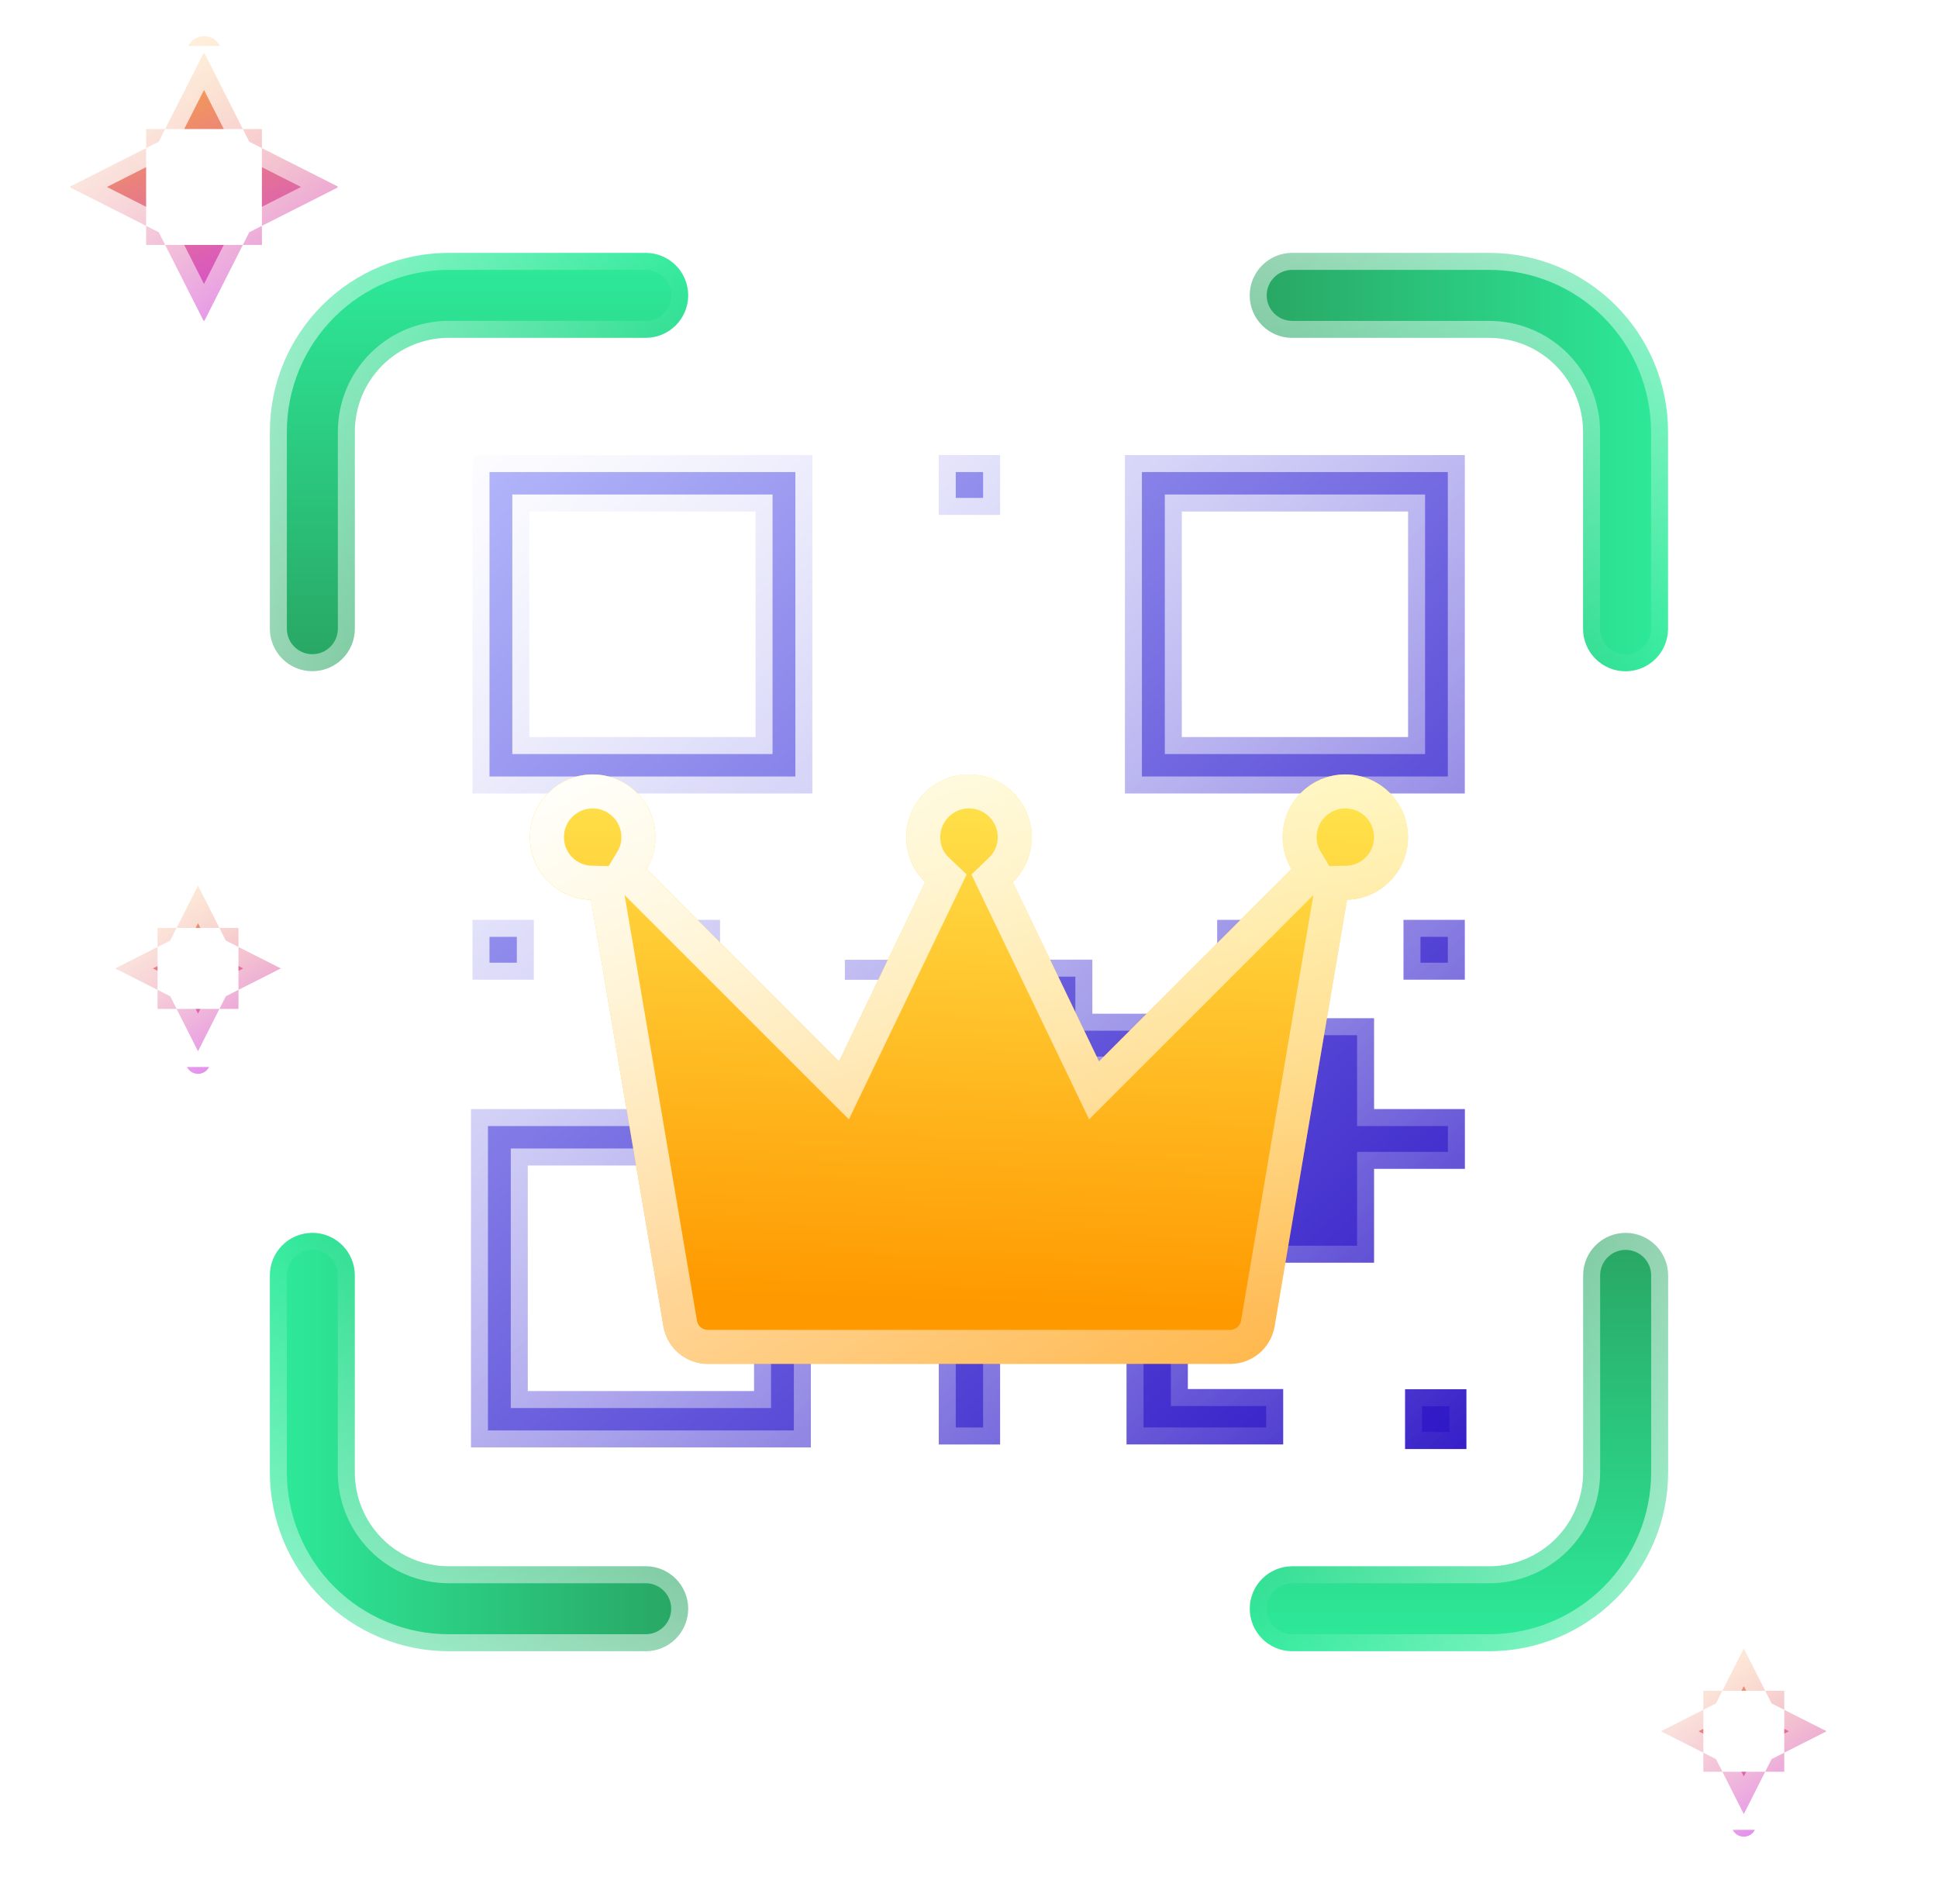 <svg width="57" height="56" viewBox="0 0 57 56" fill="none" xmlns="http://www.w3.org/2000/svg">
<path d="M34.937 40.352V40.852H35.437H37.741V42.481H33.133V38.104H34.937V40.352ZM35.848 37.136V34.999L38.417 29.946H40.414V32.117V32.617H40.914H43.085V34.377H40.914H40.414V34.877V37.136H35.848ZM43.083 28.813H41.279V27.053H43.083V28.813ZM34.937 29.813V31.573H32.633H32.133V32.073V37.006H29.915H29.415V37.506V42.483H27.611V35.335H29.826H30.326V34.835V32.075V31.575H29.826H27.7V29.816H29.826H30.326V29.316V28.223H32.128V29.313V29.813H32.628H34.937ZM35.799 28.813V27.053H37.603V28.813H35.799ZM29.413 27.226H27.609V24.874H29.413V27.226ZM26.655 28.226V28.816H24.849V28.226H26.655ZM16.023 34.278H15.523V34.778V40.411V40.911H16.023H21.678H22.178V40.411V34.778V34.278H21.678H16.023ZM35.259 15.044H34.759V15.544V21.177V21.677H35.259H40.914H41.414V21.177V15.544V15.044H40.914H35.259ZM16.067 15.044H15.568V15.544V21.177V21.677H16.067H21.722H22.222V21.177V15.544V15.044H21.722H16.067ZM13.897 13.383H23.893V23.336H13.897V13.383ZM41.325 40.857H43.13V42.616H41.325V40.857ZM19.374 27.053H21.178V28.813H19.374V27.053ZM13.897 27.053H15.701V28.813H13.897V27.053ZM27.611 13.383H29.415V15.143H27.611V13.383ZM13.852 32.617H23.849V42.569H13.852V32.617ZM33.086 13.383H43.083V23.336H33.086V13.383Z" fill="url(#paint0_linear_131_2194)" stroke="url(#paint1_linear_131_2194)"/>
<g filter="url(#filter0_d_131_2194)">
<path d="M39.569 18.776C38.549 18.776 37.724 19.602 37.724 20.621C37.724 20.958 37.812 21.276 37.982 21.557L32.323 27.216L29.787 21.94C30.133 21.608 30.345 21.138 30.345 20.621C30.345 19.602 29.519 18.776 28.5 18.776C27.481 18.776 26.655 19.602 26.655 20.621C26.655 21.133 26.858 21.604 27.213 21.94L24.677 27.216L19.018 21.557C19.189 21.276 19.276 20.958 19.276 20.621C19.276 19.602 18.451 18.776 17.431 18.776C16.412 18.776 15.586 19.602 15.586 20.621C15.586 21.622 16.384 22.438 17.381 22.461C17.381 22.461 18.961 31.761 19.513 35.009C19.621 35.646 20.173 36.112 20.82 36.112C23.99 36.112 33.01 36.112 36.18 36.112C36.827 36.112 37.379 35.646 37.487 35.009C38.039 31.761 39.619 22.461 39.619 22.461C40.616 22.438 41.413 21.622 41.413 20.621C41.413 19.602 40.588 18.776 39.569 18.776Z" fill="url(#paint2_linear_131_2194)"/>
<path d="M38.336 21.911L38.613 21.634L38.41 21.298C38.288 21.097 38.224 20.869 38.224 20.621C38.224 19.878 38.826 19.276 39.569 19.276C40.312 19.276 40.913 19.878 40.913 20.621C40.913 21.351 40.332 21.945 39.608 21.961L39.196 21.971L39.127 22.378L39.619 22.461C39.127 22.378 39.127 22.378 39.127 22.378L39.126 22.378L39.126 22.379L39.125 22.384L39.122 22.404L39.109 22.483L39.057 22.784L38.871 23.881L38.267 27.433C37.803 30.165 37.27 33.301 36.994 34.925C36.927 35.322 36.583 35.612 36.18 35.612H36.162H36.143H36.124H36.105H36.086H36.066H36.047H36.027H36.008H35.988H35.968H35.948H35.928H35.907H35.887H35.866H35.846H35.825H35.804H35.783H35.761H35.74H35.719H35.697H35.675H35.654H35.632H35.609H35.587H35.565H35.543H35.52H35.497H35.475H35.452H35.429H35.406H35.382H35.359H35.336H35.312H35.288H35.265H35.241H35.217H35.193H35.168H35.144H35.12H35.095H35.07H35.045H35.021H34.996H34.971H34.945H34.92H34.895H34.869H34.843H34.818H34.792H34.766H34.74H34.714H34.688H34.661H34.635H34.608H34.582H34.555H34.528H34.501H34.474H34.447H34.42H34.393H34.365H34.338H34.31H34.283H34.255H34.227H34.199H34.171H34.143H34.115H34.087H34.058H34.03H34.001H33.972H33.944H33.915H33.886H33.857H33.828H33.799H33.77H33.74H33.711H33.681H33.652H33.622H33.593H33.563H33.533H33.503H33.473H33.443H33.413H33.382H33.352H33.322H33.291H33.261H33.23H33.199H33.169H33.138H33.107H33.076H33.045H33.014H32.982H32.951H32.92H32.888H32.857H32.825H32.794H32.762H32.73H32.699H32.667H32.635H32.603H32.571H32.539H32.507H32.474H32.442H32.41H32.377H32.345H32.312H32.28H32.247H32.215H32.182H32.149H32.116H32.083H32.05H32.017H31.984H31.951H31.918H31.885H31.851H31.818H31.785H31.751H31.718H31.684H31.651H31.617H31.583H31.55H31.516H31.482H31.448H31.414H31.38H31.346H31.312H31.278H31.244H31.21H31.176H31.142H31.107H31.073H31.039H31.004H30.97H30.936H30.901H30.866H30.832H30.797H30.763H30.728H30.693H30.659H30.624H30.589H30.554H30.52H30.485H30.45H30.415H30.38H30.345H30.31H30.275H30.24H30.204H30.169H30.134H30.099H30.064H30.029H29.994H29.958H29.923H29.888H29.852H29.817H29.782H29.746H29.711H29.675H29.64H29.605H29.569H29.534H29.498H29.462H29.427H29.391H29.356H29.32H29.285H29.249H29.213H29.178H29.142H29.107H29.071H29.035H29H28.964H28.928H28.893H28.857H28.821H28.786H28.75H28.714H28.678H28.643H28.607H28.571H28.536H28.5H28.464H28.429H28.393H28.357H28.321H28.286H28.25H28.214H28.179H28.143H28.107H28.072H28.036H28H27.965H27.929H27.893H27.858H27.822H27.786H27.751H27.715H27.68H27.644H27.608H27.573H27.538H27.502H27.466H27.431H27.395H27.36H27.325H27.289H27.254H27.218H27.183H27.148H27.112H27.077H27.042H27.006H26.971H26.936H26.901H26.866H26.831H26.795H26.76H26.725H26.69H26.655H26.62H26.585H26.55H26.515H26.48H26.446H26.411H26.376H26.341H26.307H26.272H26.237H26.203H26.168H26.134H26.099H26.064H26.03H25.996H25.961H25.927H25.893H25.858H25.824H25.79H25.756H25.722H25.688H25.654H25.62H25.586H25.552H25.518H25.484H25.45H25.417H25.383H25.349H25.316H25.282H25.249H25.215H25.182H25.149H25.115H25.082H25.049H25.016H24.983H24.95H24.917H24.884H24.851H24.818H24.785H24.753H24.72H24.688H24.655H24.623H24.59H24.558H24.526H24.493H24.461H24.429H24.397H24.365H24.333H24.301H24.27H24.238H24.206H24.174H24.143H24.112H24.08H24.049H24.018H23.986H23.955H23.924H23.893H23.862H23.831H23.801H23.77H23.739H23.709H23.678H23.648H23.618H23.587H23.557H23.527H23.497H23.467H23.437H23.407H23.378H23.348H23.319H23.289H23.26H23.23H23.201H23.172H23.143H23.114H23.085H23.056H23.028H22.999H22.97H22.942H22.913H22.885H22.857H22.829H22.801H22.773H22.745H22.717H22.69H22.662H22.635H22.607H22.58H22.553H22.526H22.499H22.472H22.445H22.418H22.392H22.365H22.339H22.312H22.286H22.26H22.234H22.208H22.182H22.157H22.131H22.105H22.08H22.055H22.029H22.004H21.979H21.954H21.93H21.905H21.881H21.856H21.832H21.808H21.783H21.759H21.735H21.712H21.688H21.664H21.641H21.617H21.594H21.571H21.548H21.525H21.503H21.48H21.457H21.435H21.413H21.39H21.368H21.346H21.325H21.303H21.281H21.26H21.239H21.217H21.196H21.175H21.154H21.134H21.113H21.093H21.072H21.052H21.032H21.012H20.992H20.973H20.953H20.934H20.914H20.895H20.876H20.857H20.838H20.82C20.417 35.612 20.073 35.322 20.006 34.925C19.73 33.301 19.197 30.165 18.733 27.433L18.129 23.881L17.942 22.784L17.891 22.483L17.878 22.404L17.875 22.384L17.874 22.379L17.874 22.378L17.873 22.378C17.873 22.378 17.873 22.378 17.381 22.461L17.873 22.378L17.804 21.971L17.392 21.961C16.668 21.945 16.087 21.351 16.087 20.621C16.087 19.878 16.688 19.276 17.431 19.276C18.174 19.276 18.776 19.878 18.776 20.621C18.776 20.869 18.712 21.097 18.59 21.298L18.387 21.634L18.664 21.911L24.323 27.57L24.822 28.068L25.127 27.433L27.664 22.157L27.822 21.828L27.557 21.577C27.304 21.337 27.155 20.999 27.155 20.621C27.155 19.878 27.757 19.276 28.5 19.276C29.243 19.276 29.845 19.878 29.845 20.621C29.845 20.999 29.69 21.34 29.441 21.579L29.179 21.83L29.336 22.157L31.873 27.433L32.178 28.068L32.677 27.57L38.336 21.911Z" stroke="url(#paint3_linear_131_2194)"/>
</g>
<path d="M18.991 7.437C19.681 7.437 20.241 7.996 20.241 8.686C20.241 9.376 19.681 9.936 18.991 9.936H13.198C12.465 9.936 11.762 10.228 11.245 10.746C10.727 11.264 10.437 11.966 10.437 12.698V18.491C10.437 19.181 9.877 19.74 9.186 19.74C8.497 19.74 7.937 19.181 7.937 18.491V12.698C7.937 11.301 8.491 9.964 9.478 8.978C10.464 7.991 11.803 7.437 13.198 7.437H18.991Z" fill="url(#paint4_linear_131_2194)" stroke="url(#paint5_linear_131_2194)"/>
<path d="M38.008 48.563C37.318 48.563 36.758 48.003 36.758 47.313C36.758 46.623 37.318 46.064 38.008 46.064H43.802C44.535 46.064 45.237 45.771 45.755 45.254C46.272 44.736 46.563 44.034 46.563 43.301V37.509C46.563 36.819 47.123 36.259 47.813 36.259C48.503 36.259 49.063 36.819 49.063 37.509V43.301C49.063 44.698 48.509 46.035 47.522 47.021C46.535 48.008 45.197 48.563 43.802 48.563H38.008Z" fill="url(#paint6_linear_131_2194)" stroke="url(#paint7_linear_131_2194)"/>
<path d="M7.937 37.508C7.937 36.818 8.497 36.258 9.187 36.258C9.877 36.258 10.436 36.818 10.436 37.508V43.302C10.436 44.035 10.728 44.737 11.246 45.255C11.764 45.772 12.466 46.063 13.199 46.063H18.991C19.681 46.063 20.241 46.623 20.241 47.313C20.241 48.003 19.681 48.563 18.991 48.563H13.199C11.802 48.563 10.465 48.009 9.478 47.022C8.492 46.036 7.937 44.697 7.937 43.302L7.937 37.508Z" fill="url(#paint8_linear_131_2194)" stroke="url(#paint9_linear_131_2194)"/>
<path d="M49.06 18.492C49.06 19.182 48.5 19.742 47.81 19.742C47.12 19.742 46.56 19.182 46.56 18.492V12.698C46.56 11.965 46.268 11.263 45.75 10.745C45.232 10.228 44.531 9.937 43.798 9.937H38.005C37.315 9.937 36.756 9.377 36.756 8.687C36.756 7.997 37.315 7.437 38.005 7.437L43.798 7.437C45.195 7.437 46.532 7.991 47.518 8.978C48.505 9.964 49.06 11.303 49.06 12.698V18.492Z" fill="url(#paint10_linear_131_2194)" stroke="url(#paint11_linear_131_2194)"/>
<path d="M4.298 3.796L4.744 4.021L4.744 4.021L4.744 4.021L4.744 4.02L4.746 4.017L4.752 4.005L4.776 3.957L4.866 3.779L5.173 3.172C5.419 2.686 5.728 2.075 5.98 1.579L5.981 1.576C5.986 1.566 5.995 1.563 6 1.563C6.005 1.563 6.014 1.566 6.019 1.576L6.019 1.576L6.02 1.579C6.272 2.075 6.581 2.686 6.827 3.172L7.134 3.779L7.224 3.957L7.248 4.005L7.254 4.017L7.256 4.02L7.256 4.021L7.256 4.021L7.256 4.021L7.703 3.796M4.298 3.796L4.524 4.242L4.524 4.242L4.523 4.242L4.523 4.242L4.519 4.244L4.507 4.25L4.459 4.274L4.282 4.364L3.675 4.671C3.188 4.918 2.577 5.227 2.078 5.478L2.078 5.479C2.076 5.479 2.073 5.482 2.07 5.486C2.067 5.491 2.066 5.496 2.066 5.499C2.066 5.502 2.067 5.507 2.07 5.512C2.073 5.517 2.076 5.519 2.078 5.52L2.078 5.52C2.577 5.772 3.188 6.081 3.675 6.327L4.282 6.634L4.459 6.724L4.507 6.748L4.519 6.755L4.523 6.756L4.523 6.757L4.524 6.757L4.524 6.757L4.298 7.203M4.298 3.796L4.744 4.021L4.67 4.168L4.524 4.242L4.298 3.796ZM4.298 7.203L4.744 6.977L4.744 6.977L4.744 6.978L4.744 6.978L4.746 6.982L4.752 6.994L4.776 7.042L4.866 7.219L5.173 7.826C5.419 8.313 5.728 8.923 5.98 9.42L5.981 9.422L5.981 9.422C5.986 9.433 5.995 9.436 6 9.436C6.005 9.436 6.014 9.433 6.019 9.422L6.02 9.42C6.272 8.923 6.581 8.313 6.827 7.826L7.134 7.219L7.224 7.042L7.248 6.994L7.254 6.982L7.256 6.978L7.256 6.978L7.256 6.977L7.256 6.977L7.703 7.203M4.298 7.203L4.524 6.757L4.67 6.831L4.744 6.977L4.298 7.203ZM7.703 7.203L7.477 6.757L7.477 6.757L7.477 6.757L7.478 6.756L7.481 6.755L7.493 6.748L7.541 6.724L7.719 6.634L8.326 6.327C8.812 6.081 9.424 5.772 9.922 5.52L9.923 5.52C9.924 5.519 9.927 5.517 9.93 5.512C9.933 5.507 9.934 5.502 9.934 5.499C9.934 5.496 9.933 5.491 9.93 5.486C9.927 5.482 9.924 5.479 9.923 5.479L9.922 5.478C9.424 5.227 8.812 4.918 8.325 4.671L7.719 4.364L7.541 4.274L7.493 4.25L7.481 4.244L7.478 4.242L7.477 4.242L7.477 4.242L7.477 4.242L7.703 3.796M7.703 7.203L7.256 6.977L7.33 6.831L7.477 6.757L7.703 7.203ZM7.703 3.796L7.477 4.242L7.33 4.168L7.256 4.021L7.703 3.796ZM5.534 1.353C5.623 1.175 5.803 1.063 6 1.063C6.197 1.063 6.378 1.175 6.466 1.353H5.534Z" fill="url(#paint12_linear_131_2194)" stroke="url(#paint13_linear_131_2194)"/>
<path d="M52.478 49.725L52.032 49.951L52.032 49.951L52.031 49.95L52.031 49.95L52.03 49.948L52.026 49.939L52.009 49.906L51.946 49.782L51.732 49.358C51.597 49.092 51.436 48.773 51.288 48.481C51.14 48.773 50.978 49.092 50.844 49.358L50.63 49.782L50.567 49.906L50.55 49.939L50.545 49.948L50.544 49.95L50.544 49.95L50.544 49.951L50.544 49.951L50.098 49.725M52.478 49.725L52.032 49.951L52.105 50.097L52.252 50.171L52.478 49.725ZM52.478 49.725L52.252 50.171L52.252 50.171L52.252 50.171L52.253 50.172L52.255 50.173L52.263 50.177L52.297 50.194L52.421 50.257L52.845 50.472C53.111 50.606 53.431 50.768 53.724 50.916C53.431 51.064 53.111 51.226 52.845 51.361L52.421 51.575L52.297 51.638L52.263 51.655L52.255 51.659L52.253 51.66L52.252 51.661L52.252 51.661L52.252 51.661L52.478 52.107M52.478 52.107L52.252 51.661L52.105 51.735L52.032 51.881L52.478 52.107ZM52.478 52.107L52.032 51.881L52.032 51.882L52.031 51.882L52.031 51.882L52.03 51.884L52.026 51.893L52.009 51.926L51.946 52.05L51.732 52.475C51.597 52.74 51.436 53.059 51.288 53.352C51.14 53.059 50.978 52.74 50.844 52.475L50.63 52.05L50.567 51.926L50.55 51.893L50.545 51.884L50.544 51.882L50.544 51.882L50.544 51.882L50.544 51.881L50.098 52.107M50.098 52.107L50.544 51.881L50.47 51.735L50.324 51.661L50.098 52.107ZM50.098 52.107L50.324 51.661L50.324 51.661L50.324 51.661L50.323 51.66L50.321 51.659L50.312 51.655L50.279 51.638L50.154 51.575L49.73 51.361C49.464 51.226 49.145 51.064 48.851 50.916C49.145 50.768 49.464 50.606 49.73 50.472L50.155 50.257L50.279 50.194L50.312 50.177L50.321 50.173L50.323 50.172L50.324 50.171L50.324 50.171L50.324 50.171L50.098 49.725M50.098 49.725L50.324 50.171L50.47 50.097L50.544 49.951L50.098 49.725ZM51.614 53.815C51.552 53.939 51.425 54.017 51.288 54.017C51.15 54.017 51.024 53.939 50.962 53.815H51.614Z" fill="url(#paint14_linear_131_2194)" stroke="url(#paint15_linear_131_2194)"/>
<path d="M7.014 27.29L6.568 27.516L6.568 27.516L6.567 27.516L6.567 27.515L6.566 27.513L6.562 27.504L6.545 27.471L6.482 27.347L6.268 26.923C6.133 26.657 5.972 26.338 5.824 26.046C5.676 26.338 5.514 26.657 5.38 26.923L5.165 27.347L5.103 27.471L5.086 27.504L5.081 27.513L5.08 27.515L5.08 27.516L5.08 27.516L5.08 27.516L4.634 27.29M7.014 27.29L6.568 27.516L6.642 27.662L6.788 27.736L7.014 27.29ZM7.014 27.29L6.788 27.736L6.788 27.736L6.788 27.736L6.789 27.737L6.791 27.738L6.799 27.742L6.833 27.759L6.957 27.822L7.381 28.037C7.647 28.172 7.967 28.333 8.26 28.481C7.967 28.63 7.647 28.791 7.381 28.926L6.957 29.14L6.833 29.203L6.799 29.22L6.791 29.224L6.789 29.226L6.788 29.226L6.788 29.226L6.788 29.226L7.014 29.672M7.014 29.672L6.788 29.226L6.642 29.3L6.568 29.447L7.014 29.672ZM7.014 29.672L6.568 29.447L6.568 29.447L6.567 29.447L6.567 29.447L6.566 29.45L6.562 29.458L6.545 29.491L6.482 29.616L6.268 30.04C6.133 30.306 5.972 30.624 5.824 30.917C5.676 30.624 5.514 30.306 5.38 30.04L5.165 29.616L5.103 29.491L5.086 29.458L5.082 29.45L5.08 29.447L5.08 29.447L5.08 29.447L5.08 29.447L4.634 29.672M4.634 29.672L5.08 29.447L5.006 29.3L4.86 29.226L4.634 29.672ZM4.634 29.672L4.86 29.226L4.86 29.226L4.859 29.226L4.859 29.226L4.857 29.224L4.848 29.22L4.815 29.203L4.691 29.14L4.266 28.926C4 28.791 3.681 28.63 3.387 28.481C3.681 28.333 4 28.172 4.266 28.037L4.691 27.822L4.815 27.759L4.848 27.742L4.857 27.738L4.859 27.737L4.86 27.736L4.86 27.736L4.86 27.736L4.634 27.29M4.634 27.29L4.86 27.736L5.006 27.662L5.08 27.516L4.634 27.29ZM6.15 31.38C6.088 31.504 5.961 31.582 5.824 31.582C5.686 31.582 5.56 31.504 5.498 31.38H6.15Z" fill="url(#paint16_linear_131_2194)" stroke="url(#paint17_linear_131_2194)"/>
<defs>
<filter id="filter0_d_131_2194" x="10.586" y="17.776" width="35.827" height="27.336" filterUnits="userSpaceOnUse" color-interpolation-filters="sRGB">
<feFlood flood-opacity="0" result="BackgroundImageFix"/>
<feColorMatrix in="SourceAlpha" type="matrix" values="0 0 0 0 0 0 0 0 0 0 0 0 0 0 0 0 0 0 127 0" result="hardAlpha"/>
<feOffset dy="4"/>
<feGaussianBlur stdDeviation="2.5"/>
<feComposite in2="hardAlpha" operator="out"/>
<feColorMatrix type="matrix" values="0 0 0 0 0.002 0 0 0 0 0.026 0 0 0 0 0.237 0 0 0 0.5 0"/>
<feBlend mode="normal" in2="BackgroundImageFix" result="effect1_dropShadow_131_2194"/>
<feBlend mode="normal" in="SourceGraphic" in2="effect1_dropShadow_131_2194" result="shape"/>
</filter>
<linearGradient id="paint0_linear_131_2194" x1="13.449" y1="12.814" x2="41.717" y2="44.013" gradientUnits="userSpaceOnUse">
<stop stop-color="#B6BAFB"/>
<stop offset="1" stop-color="#2D15C5"/>
</linearGradient>
<linearGradient id="paint1_linear_131_2194" x1="13.269" y1="12.133" x2="43.055" y2="44.978" gradientUnits="userSpaceOnUse">
<stop stop-color="white"/>
<stop offset="1" stop-color="white" stop-opacity="0"/>
</linearGradient>
<linearGradient id="paint2_linear_131_2194" x1="28.715" y1="34.326" x2="29.316" y2="16.811" gradientUnits="userSpaceOnUse">
<stop stop-color="#FF9900"/>
<stop offset="1" stop-color="#FFEE58"/>
</linearGradient>
<linearGradient id="paint3_linear_131_2194" x1="15.515" y1="18.346" x2="30.77" y2="43.37" gradientUnits="userSpaceOnUse">
<stop stop-color="white"/>
<stop offset="1" stop-color="white" stop-opacity="0.23"/>
</linearGradient>
<linearGradient id="paint4_linear_131_2194" x1="14.089" y1="6.937" x2="14.089" y2="20.24" gradientUnits="userSpaceOnUse">
<stop stop-color="#2EEE9D"/>
<stop offset="1" stop-color="#28A260"/>
</linearGradient>
<linearGradient id="paint5_linear_131_2194" x1="7.826" y1="7.714" x2="20.954" y2="7.937" gradientUnits="userSpaceOnUse">
<stop stop-color="white" stop-opacity="0.53"/>
<stop offset="1" stop-color="white" stop-opacity="0"/>
</linearGradient>
<linearGradient id="paint6_linear_131_2194" x1="42.911" y1="49.063" x2="42.911" y2="35.759" gradientUnits="userSpaceOnUse">
<stop stop-color="#2EEE9D"/>
<stop offset="1" stop-color="#28A260"/>
</linearGradient>
<linearGradient id="paint7_linear_131_2194" x1="49.174" y1="48.286" x2="36.045" y2="48.062" gradientUnits="userSpaceOnUse">
<stop stop-color="white" stop-opacity="0.53"/>
<stop offset="1" stop-color="white" stop-opacity="0"/>
</linearGradient>
<linearGradient id="paint8_linear_131_2194" x1="7.437" y1="42.411" x2="20.741" y2="42.411" gradientUnits="userSpaceOnUse">
<stop stop-color="#2EEE9D"/>
<stop offset="1" stop-color="#28A260"/>
</linearGradient>
<linearGradient id="paint9_linear_131_2194" x1="8.214" y1="48.674" x2="8.438" y2="35.546" gradientUnits="userSpaceOnUse">
<stop stop-color="white" stop-opacity="0.53"/>
<stop offset="1" stop-color="white" stop-opacity="0"/>
</linearGradient>
<linearGradient id="paint10_linear_131_2194" x1="49.56" y1="13.589" x2="36.256" y2="13.589" gradientUnits="userSpaceOnUse">
<stop stop-color="#2EEE9D"/>
<stop offset="1" stop-color="#28A260"/>
</linearGradient>
<linearGradient id="paint11_linear_131_2194" x1="48.782" y1="7.326" x2="48.559" y2="20.454" gradientUnits="userSpaceOnUse">
<stop stop-color="white" stop-opacity="0.53"/>
<stop offset="1" stop-color="white" stop-opacity="0"/>
</linearGradient>
<linearGradient id="paint12_linear_131_2194" x1="10.377" y1="10.089" x2="6.003" y2="-0.133" gradientUnits="userSpaceOnUse">
<stop offset="0.021" stop-color="#C930FF"/>
<stop offset="1" stop-color="#FFB629"/>
</linearGradient>
<linearGradient id="paint13_linear_131_2194" x1="1.541" y1="0.843" x2="10.285" y2="10.465" gradientUnits="userSpaceOnUse">
<stop stop-color="white"/>
<stop offset="1" stop-color="white" stop-opacity="0.23"/>
</linearGradient>
<linearGradient id="paint14_linear_131_2194" x1="54.347" y1="54.124" x2="51.29" y2="46.979" gradientUnits="userSpaceOnUse">
<stop offset="0.021" stop-color="#C930FF"/>
<stop offset="1" stop-color="#FFB629"/>
</linearGradient>
<linearGradient id="paint15_linear_131_2194" x1="48.171" y1="47.661" x2="54.283" y2="54.387" gradientUnits="userSpaceOnUse">
<stop stop-color="white"/>
<stop offset="1" stop-color="white" stop-opacity="0.23"/>
</linearGradient>
<linearGradient id="paint16_linear_131_2194" x1="8.883" y1="31.689" x2="5.826" y2="24.544" gradientUnits="userSpaceOnUse">
<stop offset="0.021" stop-color="#C930FF"/>
<stop offset="1" stop-color="#FFB629"/>
</linearGradient>
<linearGradient id="paint17_linear_131_2194" x1="2.707" y1="25.226" x2="8.819" y2="31.952" gradientUnits="userSpaceOnUse">
<stop stop-color="white"/>
<stop offset="1" stop-color="white" stop-opacity="0.23"/>
</linearGradient>
</defs>
</svg>
